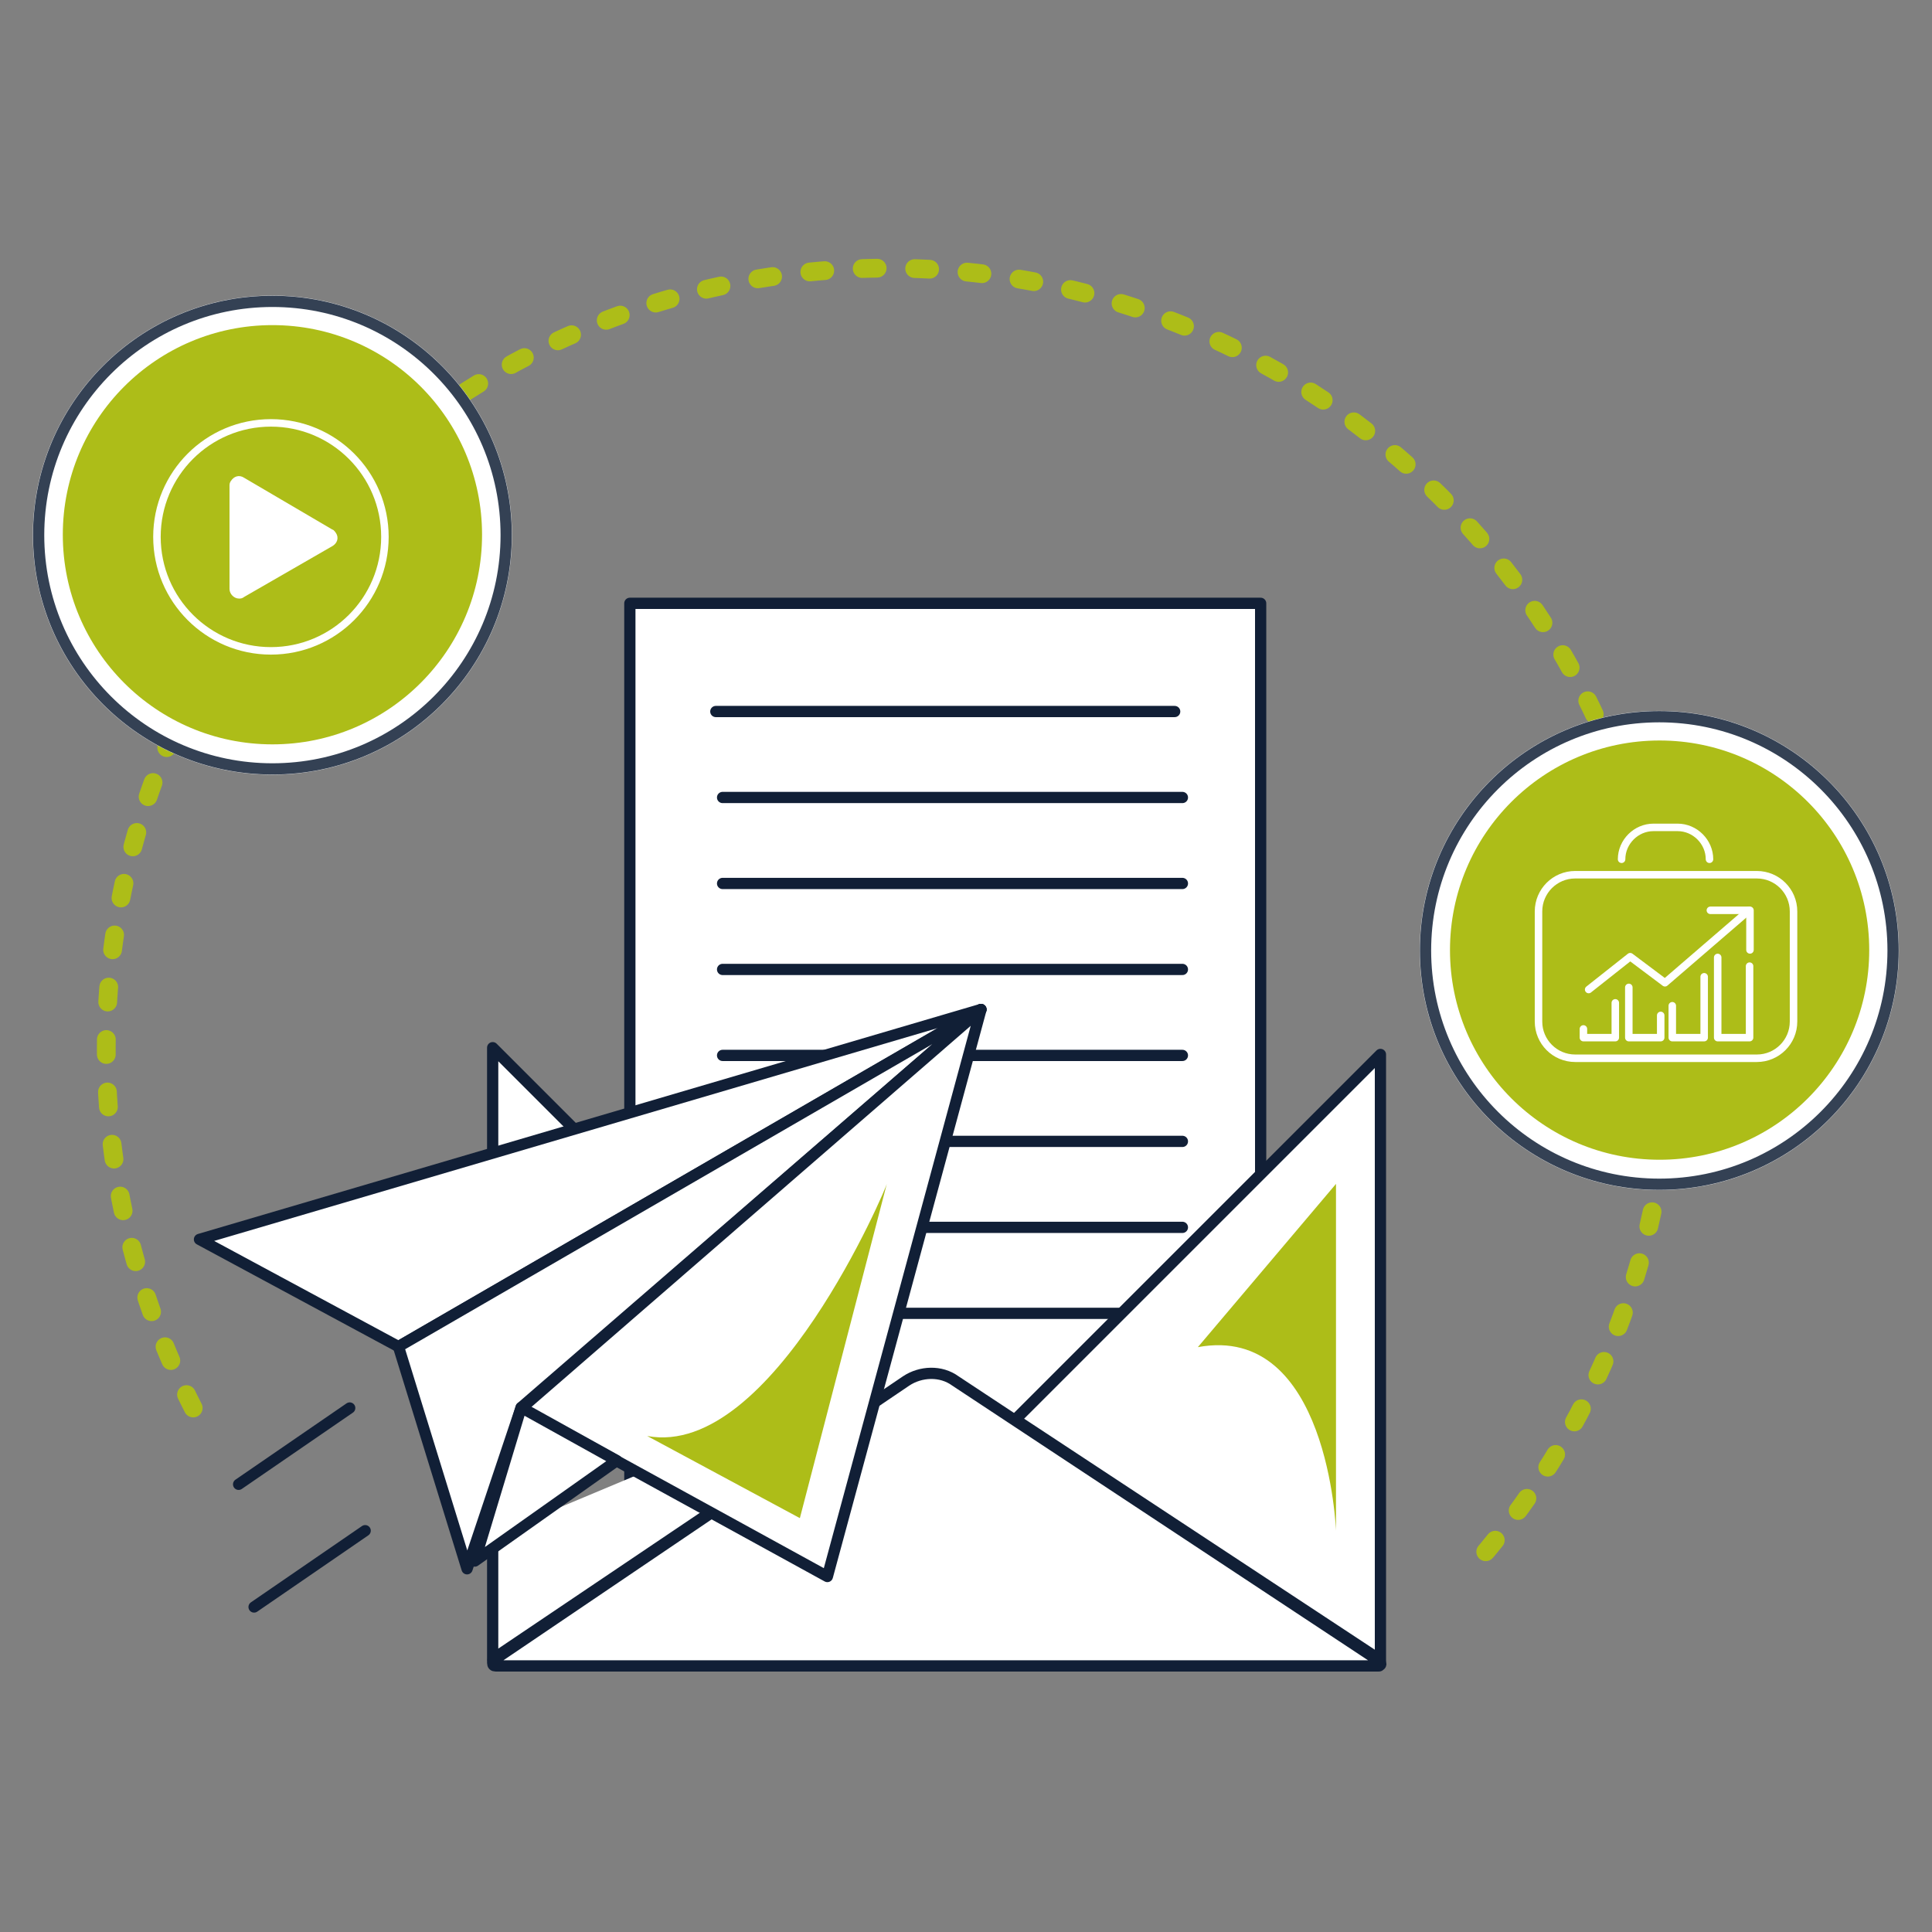 <?xml version="1.0" encoding="utf-8"?>
<!-- Generator: Adobe Illustrator 26.0.1, SVG Export Plug-In . SVG Version: 6.00 Build 0)  -->
<svg version="1.1" id="Livello_1" xmlns="http://www.w3.org/2000/svg" xmlns:xlink="http://www.w3.org/1999/xlink" x="0px" y="0px"
	 viewBox="0 0 200 200" style="enable-background:new 0 0 200 200;" xml:space="preserve">
<rect x="0" y="0" width="200" height="200" fill="#808080" stroke="none"/>
<style type="text/css">
	.st0{fill:#FFFFFF;stroke:#111F36;stroke-width:1.164;stroke-linecap:round;stroke-linejoin:round;}
	.st1{fill:none;stroke:#111F36;stroke-width:1.164;stroke-linecap:round;stroke-linejoin:round;}
	.st2{fill:none;stroke:#ADBD18;stroke-width:1.941;stroke-linecap:round;stroke-linejoin:round;stroke-dasharray:1.552,3.881;}
	.st3{fill:#FFFFFF;}
	.st4{fill:none;stroke:#344154;stroke-width:1.164;}
	.st5{fill:#ADBD18;}
	.st6{fill:#FFFFFF;stroke:#FFFFFF;stroke-width:0.776;stroke-linecap:round;stroke-linejoin:round;}
	.st7{fill:none;stroke:#FFFFFF;stroke-width:0.776;stroke-linecap:round;stroke-linejoin:round;}
</style>
<g id="Raggruppa_1256" transform="translate(-279.198 -2822.128)">
	<g id="Raggruppa_1254" transform="translate(-139 -3112.679)">
		<g id="Raggruppa_425" transform="translate(379 5899.263)">
			<g id="Raggruppa_424" transform="translate(0 0)">
				<path id="Tracciato_695" class="st0" d="M169.7,157V98h-65.3v99.8l64.8,1L169.7,157z"/>
				<line id="Linea_12" class="st1" x1="130.4" y1="171.5" x2="161.6" y2="171.5"/>
				<path id="Tracciato_696" class="st0" d="M100.3,154.1L90.2,144v12.4"/>
				<line id="Linea_13" class="st1" x1="63.9" y1="189.2" x2="75.4" y2="181.3"/>
				<line id="Linea_14" class="st1" x1="65.5" y1="201.9" x2="77" y2="194"/>
				<path id="Tracciato_697" class="st0" d="M90.3,207.4l42.7-28.9c1.5-1,3.6-1.1,5.1,0l43.9,29c0.1,0.1,0.2,0.3,0.1,0.4
					c-0.1,0.1-0.1,0.1-0.2,0.1H90.5c-0.2,0-0.3-0.1-0.3-0.3C90.2,207.5,90.2,207.4,90.3,207.4z"/>
				<path id="Tracciato_698" class="st0" d="M144.3,182.5l37.8-37.8v62.7L144.3,182.5z"/>
				<path id="Tracciato_699" class="st0" d="M90.2,194.5v12.8l38-25.6l-2.2-2.2"/>
				<path id="Tracciato_700" class="st2" d="M59.2,181.3c-5.9-11.5-9-24.2-9-37.1c0-44.7,36.2-80.9,80.9-80.9S212,99.4,212,144.1
					c0,20.3-7.6,39.8-21.3,54.7"/>
				<line id="Linea_15" class="st1" x1="113.3" y1="109.2" x2="160.8" y2="109.2"/>
				<line id="Linea_16" class="st1" x1="114" y1="118.1" x2="161.6" y2="118.1"/>
				<line id="Linea_17" class="st1" x1="114" y1="127" x2="161.6" y2="127"/>
				<line id="Linea_18" class="st1" x1="114" y1="135.9" x2="161.6" y2="135.9"/>
				<line id="Linea_19" class="st1" x1="114" y1="144.8" x2="161.6" y2="144.8"/>
				<line id="Linea_20" class="st1" x1="134.8" y1="153.7" x2="161.6" y2="153.7"/>
				<line id="Linea_21" class="st1" x1="130.4" y1="162.6" x2="161.6" y2="162.6"/>
				<g id="Raggruppa_423" transform="translate(83.348 236.045)">
					<path id="Tracciato_701" class="st0" d="M-23.5-72.2l20.6,11.1L57.4-96L-23.5-72.2z"/>
					<path id="Tracciato_702" class="st0" d="M-2.9-61.1l7.1,23l5.6-16.7L57.4-96L-2.9-61.1z"/>
					<path id="Tracciato_703" class="st0" d="M41.5-37.3L9.8-54.7L57.4-96L41.5-37.3z"/>
					<path id="Tracciato_704" class="st0" d="M19.7-49.3L5-38.9l4.8-15.9L19.7-49.3z"/>
				</g>
				<g id="Ellisse_39" transform="translate(39.198 45.741)">
					<ellipse class="st3" cx="28.2" cy="45.2" rx="24.8" ry="24.8"/>
					<ellipse class="st4" cx="28.2" cy="45.2" rx="24.2" ry="24.2"/>
				</g>
				<g id="Ellisse_212" transform="translate(408.968 156.437)">
					<ellipse class="st3" cx="-198" cy="-22.5" rx="24.8" ry="24.8"/>
					<ellipse class="st4" cx="-198" cy="-22.5" rx="24.2" ry="24.2"/>
				</g>
				<ellipse id="Ellisse_46" class="st5" cx="67.4" cy="90.9" rx="21.7" ry="21.7"/>
				<ellipse id="Ellisse_211" class="st5" cx="211" cy="133.9" rx="21.7" ry="21.7"/>
			</g>
			<path id="Tracciato_705" class="st5" d="M106.2,184.2l15.8,8.5l9-34.6C131.1,158.1,119.2,186.6,106.2,184.2z"/>
			<path id="Tracciato_706" class="st5" d="M163.2,175l14.3-16.9V194C177.5,194,176.7,172.5,163.2,175z"/>
		</g>
		<g id="Raggruppa_1139" transform="translate(-405.355 5505.984)">
			<path id="Tracciato_1853" class="st6" d="M847.7,479.1v10.7c0,0.3,0.3,0.6,0.6,0.6c0.1,0,0.2,0,0.3-0.1l9.2-5.3
				c0.3-0.2,0.4-0.5,0.2-0.8c-0.1-0.1-0.1-0.2-0.2-0.2l-9.2-5.4c-0.3-0.2-0.6-0.1-0.8,0.2C847.7,478.9,847.7,479,847.7,479.1z"/>
			<circle id="Ellisse_200" class="st7" cx="851.6" cy="484.4" r="11.8"/>
		</g>
		<g id="Raggruppa_1255" transform="translate(-268.936 2430.158)">
			<g id="Raggruppa_1251" transform="translate(1100.449 3678.785)">
				<g id="Raggruppa_1146" transform="translate(1.542 0)">
					<path id="Tracciato_1846" class="st7" d="M-250.4-71.7l4.3-3.4l3.6,2.7l8.7-7.5"/>
					<path id="Tracciato_1851" class="st7" d="M-237.8-79.9h4.1v4.1"/>
				</g>
				<g id="Raggruppa_1224" transform="translate(0 12.579)">
					<path id="Tracciato_1847" class="st7" d="M-232.2-86.7v7.4h-3.3v-8.3"/>
					<path id="Tracciato_1848" class="st7" d="M-236.9-85.6v6.3h-3.3v-3.3"/>
					<path id="Tracciato_1849" class="st7" d="M-241.4-81.6v2.3h-3.3v-5.2"/>
					<path id="Tracciato_1850" class="st7" d="M-246.1-82.9v3.6h-3.3v-0.9"/>
				</g>
			</g>
			<path id="Tracciato_1929" class="st7" d="M855,3593.6L855,3593.6c0-1.8,1.5-3.3,3.3-3.3h2.5c1.8,0,3.3,1.5,3.3,3.3c0,0,0,0,0,0
				l0,0"/>
			<path id="Rettangolo_489" class="st7" d="M850.2,3595.2H869c2.1,0,3.8,1.7,3.8,3.8v11.4c0,2.1-1.7,3.8-3.8,3.8h-18.8
				c-2.1,0-3.8-1.7-3.8-3.8V3599C846.4,3596.9,848.1,3595.2,850.2,3595.2z"/>
		</g>
	</g>
</g>
</svg>
